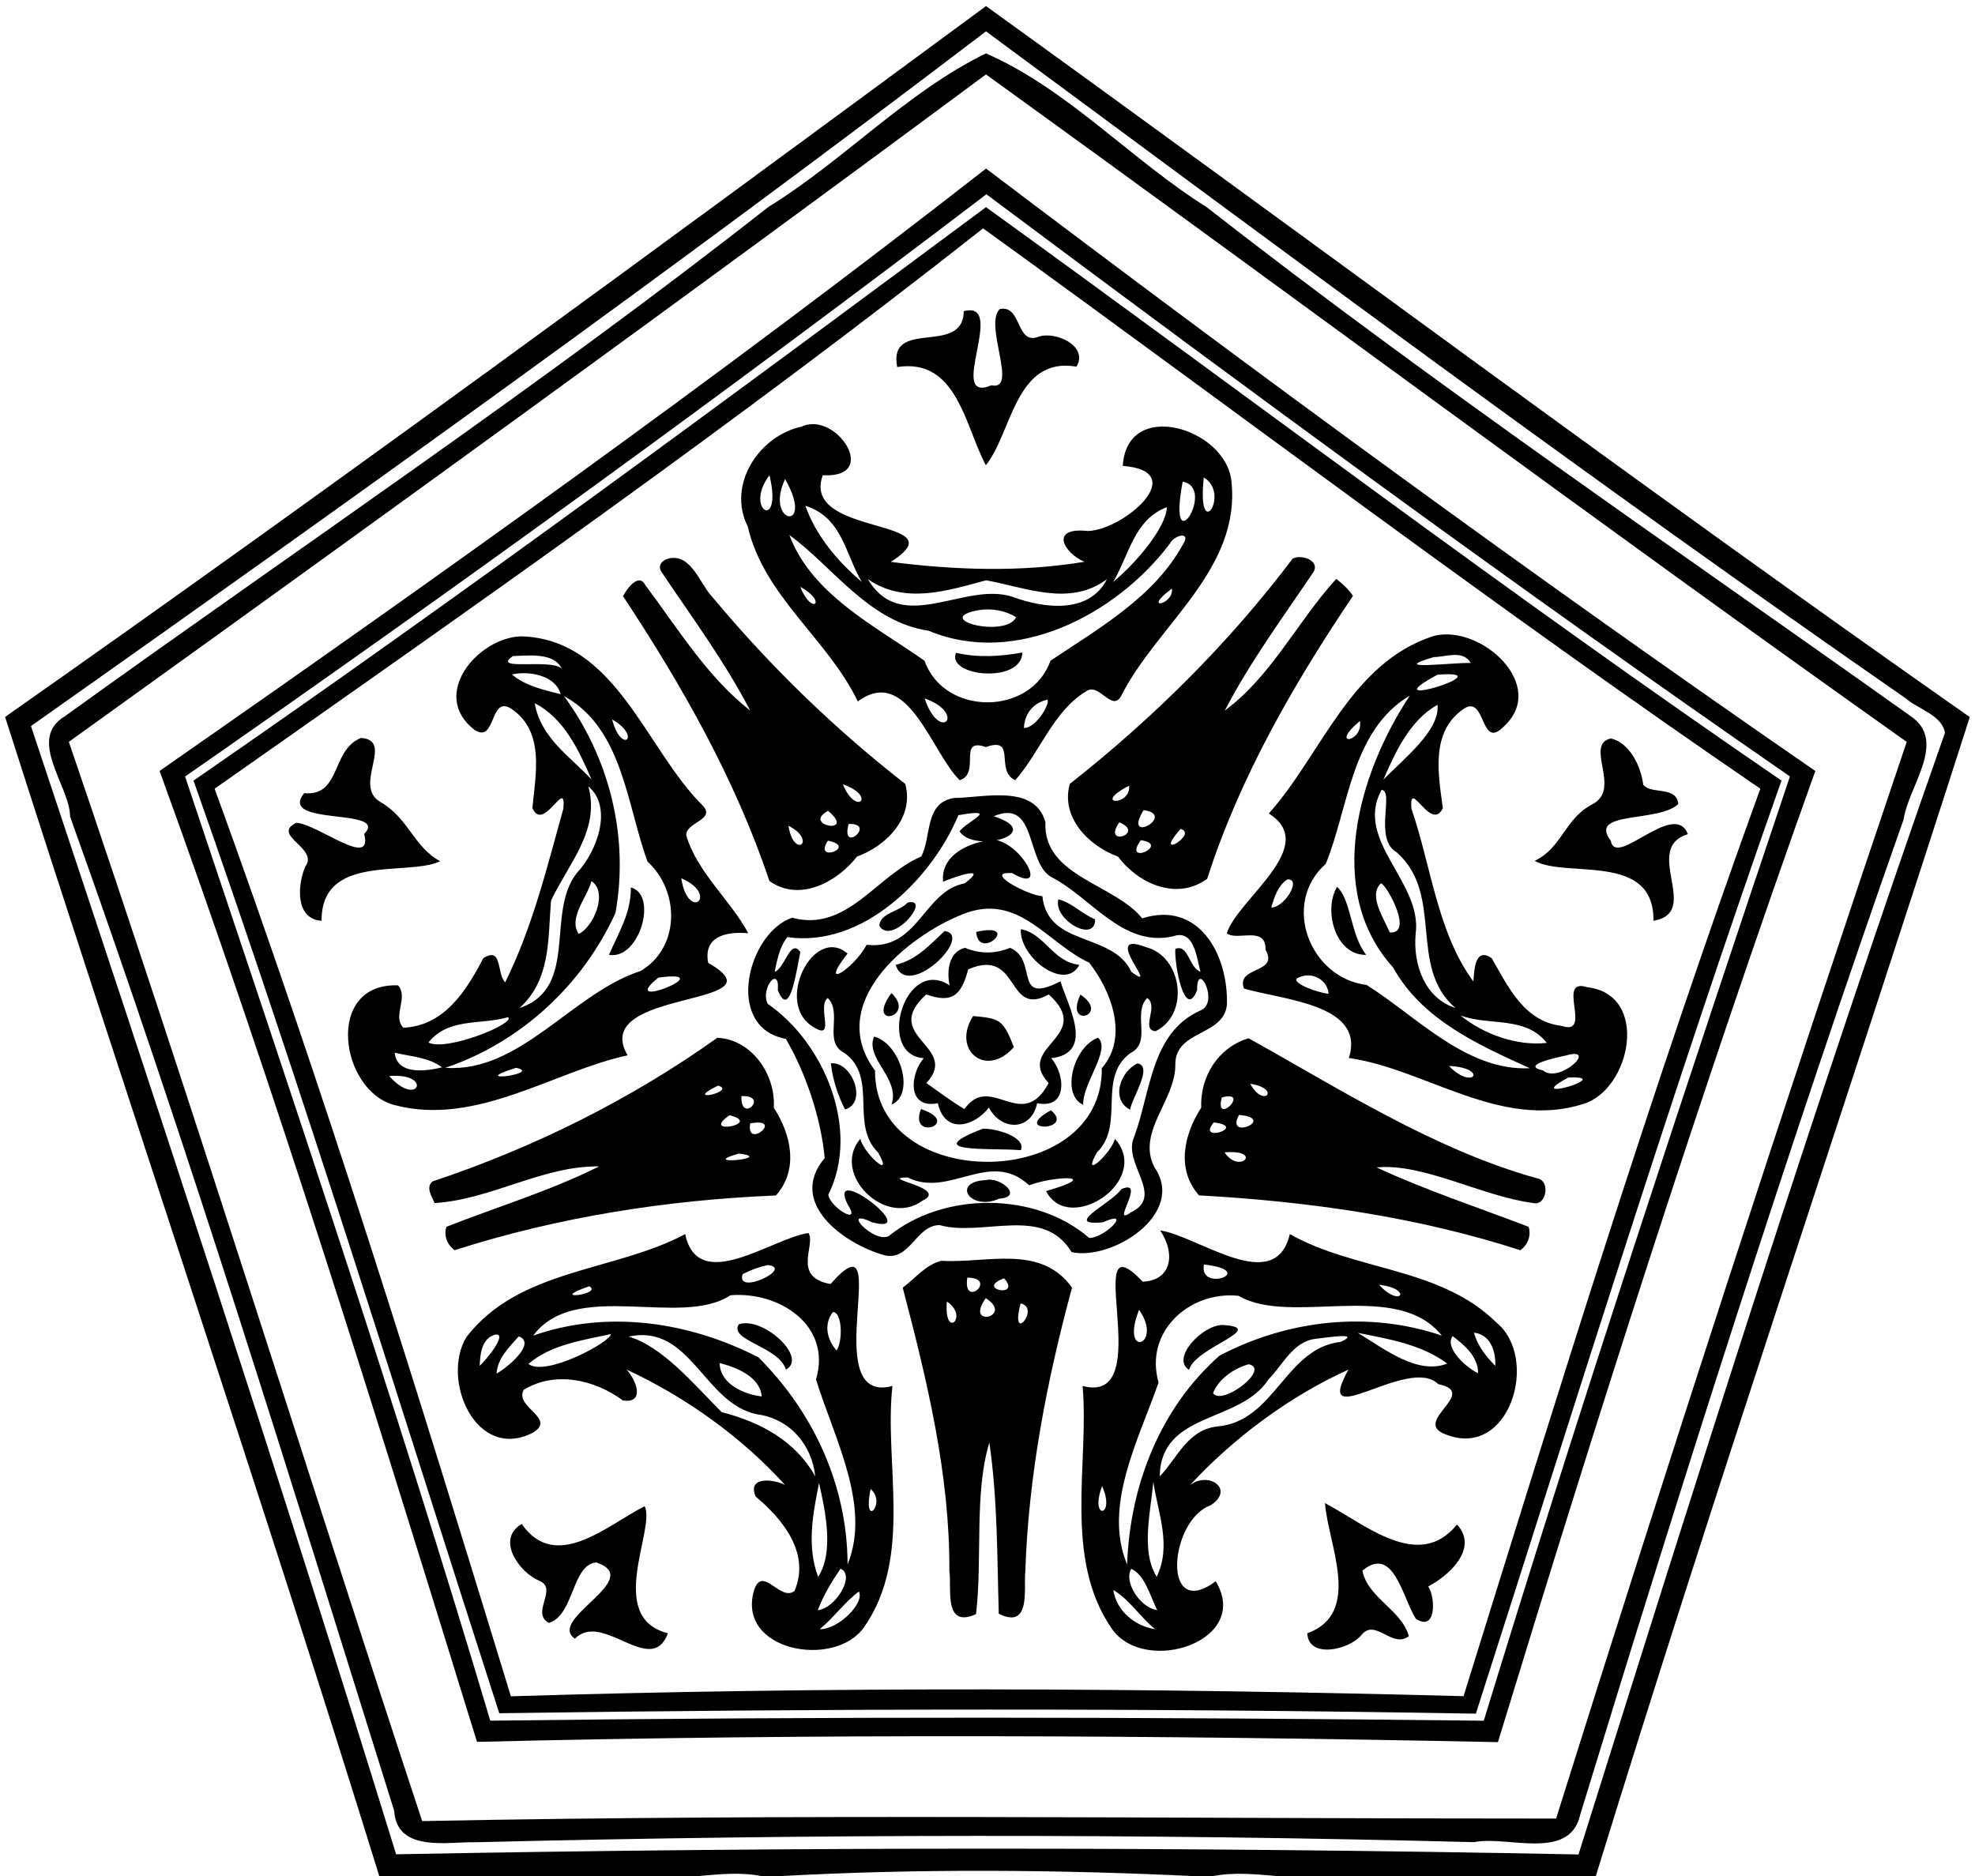 <svg xmlns="http://www.w3.org/2000/svg" width="461pt" height="584" viewBox="0 0 461 438"><path d="M230.15 1.42c76.37 55.07 152.34 111.83 229.63 165.98-28.86 90.13-59.42 180.06-87.3 270.6h-74c-5.15-.43-10.34-1.03-15.46 0h-3.8c-32.44-1.56-65.17-1.8-97.57 0h-3.79c-5.08-1.05-10.23-.42-15.33 0H88.54C60.51 347.49 29.99 257.53 1.19 167.37 78.31 113.21 154.27 57.31 230.15 1.42m0 5.9C157.11 62.96 82.27 116.52 7.23 169.5c29.03 87.15 58.08 175.41 85.23 263.38 91.91-1.74 184.08-1.78 275.99.04 27.49-87.46 55.07-175.36 85.55-261.87-.77-4.17-6.28-5.47-9.12-7.99-72.61-50.35-143.9-103.39-214.73-155.74z"/><path d="M230.14 12.46c19.05 8.33 33.94 24.88 51.5 35.89 53.29 41.61 109.14 79.55 164.25 118.77 8.82 5.86-.43 16.41-1.55 24.16-27.06 76.77-51.69 154.53-75.5 232.39-2.44 10.92-17.17 4.76-24.75 6.38-77.75-2.03-155.39-1.88-233.16.02-6.23-.16-18.3 2.48-18.91-7.31-24.34-77.67-48.19-155.59-75.66-232.13-.01-7.13-10.21-18.05-1.19-23.44 54.88-39.57 111-77.09 164.17-118.87 17.56-10.8 32.22-26.79 50.8-35.86m.01 4.91C159.29 69.91 87.64 121.74 16.07 173.18c28.6 83.76 54.8 168.06 82.47 251.95 88.21-1.75 176.62-.56 264.68-.59 26.41-84.16 53.57-167.74 81.84-251.35C372.97 122.09 301.64 69 230.15 17.37z"/><path d="M230.16 39.35c63.21 47.86 128.45 95.74 193.57 140.63-26.72 74.55-51.25 151.94-74.09 226.72-79.45-1.64-158.86-2.02-238.3-.06-23.08-74.65-47.01-152.27-74.09-226.66 64.8-45.15 130.37-91.79 192.91-140.63m.08 6C168.98 92.01 106.43 137.3 43.2 181.28 67.62 254.23 92.5 328 114.44 401.69c77.19-.97 154.7-.89 231.9.01 22.52-73.63 46.93-147.43 71.46-220.44-63.45-43.88-125.82-89.75-187.56-135.91z"/><path d="M230.15 48.36c61.61 44.51 122.74 90.8 185.68 133.87-25.42 72-48.01 145.1-71.34 217.82-75.98-1.32-151.97-1.19-227.95-.1-23.45-72.64-45.92-145.76-71.37-217.72C107.82 139 169.07 93.72 230.15 48.36m-.68 4.95C171.41 99.08 110.7 141.55 50.1 184.12 75.57 254.07 97.55 325.06 119.25 396c74.03-2.29 148.31-2 222.37-.03 22.02-70.76 43.86-141.8 69.27-211.85-61.52-42.06-121.85-87.76-181.42-130.81z"/><path d="M224.96 72.65c10.31-2.69-4.27 21.85 6.45 17.29 6.4 1.4-1.88-14.19 1.97-17.8 5.23-1.04 3.7 8.63 9.1 6.44 4-1.29 11.66 2.23 8.79 7.02-14.26-2.51-15.1 15.57-21.15 23-4.91-9.1-6.67-25.08-20.7-22.92-2.2-11.59 15.43-2.42 15.54-13.03z"/><path d="M187.16 99.58c7.99-3.74 18.47 12.14 4.89 11.36-5.35 14.53 32.36 9.78 15.87 20.23 14.95 1.93 30.35 2.45 45.21-.02-4.71-1.97-8.36-8.16.78-7.19 8.27-.15 24.3-13.93 8.17-15.2.9-15.8 23.83-8.9 25.33 3.35 2.42 20.86-17.37 33.71-25.78 50.48-2.13 3.63-5.1-3.34-8.09-1.22-7.76 4.72-10.75 14.19-16.56 20.77-4.86-2.17.48-10.33-6.87-7.74-6.72-2.34-1.08 6.1-6.09 7.74-6.67-6.5-12.08-27.01-23.79-18.39-7.05-14.64-21.94-24.54-25.69-40.84-4.92-9.79 2.68-21.22 12.62-23.33m-7.55 11.36c-6.16 8.09 3.2 13.41 0 0m101.38.51c-1.69 15.89 6.38 3.84 0 0m-97.74.38c-4.95 10.62 7.18 12.55 0 0m92.81.62c-3.75 19.89 8.06 1.36 0 0m-88.07 5.62c2.49 7.07 7.55 12.99 13.19 17.8-3.94-6.59-4.5-15.02-13.19-17.8m84.37.33c-7.7 2.93-8.79 11.21-12.54 17.47 5.28-4.35 12.41-12.7 12.54-17.47m-88.11 6.5c5.24 13.94 20.06 21.25 31.55 29.35 4.58 12.94 24.82 12.94 29.4 0 11.29-7.59 24.17-14.81 30.93-27.17 2.06-3.24-2.19-2.12-3.1-.12-12.49 16.55-35.96 28.79-56.29 20.28-13.96-2.04-22.39-15.02-32.49-22.34m18.33 10.31c7.89 13.33 22.72.32 33.9 4.17 7.25 2.66 17.76 4 21.9-4.17-8.68 6.48-18.82 1.95-28.21.26-9.09 2.46-19.03 5.67-27.59-.26m-15.77 1.8c2.68 6.85 6.49 3.54 0 0m86.73.4c-7.26 5.38.58 3.7 0 0m-45.07 5.02c-11.32 2.05 6.17 6.66 8.71 1.68-2.56-1.64-5.72-2.14-8.71-1.68m-12.64 20.62c3.54 10.59 9.99 3.53 0 0m28.63.29c-3.27.74-5.33 3.27-5.45 6.61 2.97.02 6.26-6 5.45-6.61zM156.37 130.32c5.12-.9 7.03 6.14 10.07 9.24 13.33 15.99 28.4 30.62 44.86 43.44 2.15 7.74-4.3 14.45-11.27 16.97-4.63 5.95-13.43 10.72-20.44 5.69-7.93-23.71-20.45-45.73-34.17-66.49.88-1.67 3.63-5.55 5.19-2.61 7.57 10.11 14.54 21.55 24.5 29.32-5.91-11.38-13.59-21.78-20.74-32.41-1-1.61.44-2.91 2-3.15m40.37 52.77c3.15 7.67 8 2.79 0 0m-3.46 6.2c-6.33 3.45 6.85 5.74 0 0m4.81 3.06c-1.98 7.2 6.68-.19 0 0m-14.05.42c1.24 7.96 6.86 3.53 0 0m9.21 3.48c-3.59 5.45 7.17 1.45 0 0zM301.71 130.44c1.82-1.12 6.41.31 4.92 3.03-7.16 10.63-14.83 21.03-20.74 32.41 10.83-7.96 17.02-20.9 26.02-30.74 1.47 1.13 2.85 2.42 3.9 3.96-13.79 20.48-26.43 42.35-34.03 66.05-7.11 5.2-16.08 1.15-20.81-5.18-6.96-2.52-13.43-9.23-11.26-16.97 19.44-15.3 37.12-32.84 52-52.56m-38.14 52.98c-8.92 4.55.4 4.9 0 0m3.38 5.69c-5.16 8.4 7.9 1.16 0 0m-5.68 2.86c-4.16 5.98 6.29 2.6 0 0m14.3 1.54c-6.8 7.71 4.27 1.13 0 0m-9.29 2.63c-4.41 6.18 7.13 1.03 0 0zM121.51 148.55c22.24.52 29.08 26.19 42.51 39.51 3.16 3.35-3.97 3.85-3.84 6.94 2.52 8.67 10.74 15.62 14.46 22.86-4.46-.39-10.59.34-9.34 6.92 18.39 10.48-28.03 5.86-18.81 21.59-17.11 3.66-35.3 16.66-54.38 11.61-12.71-3.24-16.51-28.55.81-27.95 2.51 2.82-1.43 7.2 1.24 9.89 9.56-.44 14.7-8.64 18.66-16.25 4.56-2.79 3.01 3.51 5.1 5.65 6.36-12.8 9.75-26.82 13.58-40.54.76-7.64-4.63 5.81-7.23-.15.73-7.87 2.98-17.79-4.9-23.16-5.15-3.33-3.51 8.16-8.57 4.96-10.62-8.18.68-21.47 10.71-21.88m-1.77 4.6c-5.32 3.63 9.16.48 11.4 2.98-1.85-3.93-7.91-3.04-11.4-2.98m-.25 4.3c3.18 2.71 7.43 3.59 11.37 4.61-1.18-4.4-7.33-5.52-11.37-4.61m12.15 5.04c10.63 14.5 15.22 32.82 12.02 50.63-7.61 16.74-22.05 30.2-39.71 36.16 17.46 1.25 29.72-17.5 45.62-22.62 9.19-5.49 9.15-18.57 1.57-25.54-4.83-13.11-5.77-31.14-19.5-38.63m-6.83 1.68c1.44 8.13 8.11 12.28 13.28 17.82-2.95-6.76-6.42-14.34-13.28-17.82m18.07 3.78c2.2 8.36 7.02 4.01 0 0m-5.55 15.62c2.82 10.2-4.64 18.08-8.71 26.66-.74 9.05-.02 18.43-7.35 25.09 13.95-4.64 6.02-22.21 13.37-31.52 4.65-4.88 8.55-15.3 2.69-20.23m21.68 21.46c1.67 10.41 9.04 3.87 0 0m-20.96.68c-.96 3.73-5.48 8.6-2.97 12.31 3.42-1.54 6.96-9.74 2.97-12.31m15.63 22.51c-10.27 8.29 15.35-2.05 0 0m-35.11 9.24c-6.29 1.88-13.87.01-18.56 5.92 4.19 2.18 20.58-4.53 18.56-5.92m-26.44 8.29c.5 5.28 7.43 4.33 11.05 3.42-3.12-2.36-7.34-2.52-11.05-3.42m28.34 3.53c-12.12 3.77 6.39 1.34 0 0m-29.62 1.92c6.75 7.6 10.3-.85 0 0zM334.63 148.47c11.01-2.89 27.09 11.72 16.14 21.36-5.28 5.16-3.93-7.79-9.13-4.35-7.81 5.41-5.92 15.2-4.85 23.19-2.81 5.78-7.99-7.49-7.33.15 4.6 13.29 6 28.8 14.45 40.31.22-2.72.35-8.1 4.28-5.45 3.86 6.71 7.57 14.77 16.3 15.81 7.47 2.52-1.47-11.46 6.01-9.02 14.63 1.66 10.22 23.83-.91 27.25-19.37 6.1-36.78-8.15-54.75-10.74 4.03-12.53-15.43-13.55-24.47-16.2-1.99-5.26 8.27-3.41 5.02-9.06.19-5.78-6.77-1.92-9.03-3.86 2.55-8.02 21.87-20.34 9.8-27.95 12.29-13.73 19.03-35.18 38.47-41.44m.05 4.92c-11.05 3.25 4.23 1.26 8.62 1.38-1.8-3.14-5.85-1.38-8.62-1.38m.85 4.12c-16.46 8.84 16.34-1.3 0 0m-6.46 4.88c-13.66 8.13-14.25 26.1-19.61 39.27-10.45 9.26-3.77 26.63 9.51 28.27 11.78 7.38 23.29 20.16 38.14 19.45-12.07-5.47-25.16-11.31-31.95-23.54-16.15-17.87-8-45.45 3.91-63.45m6.47 2.14c-6.45 3.63-9.78 10.92-12.63 17.46 4.86-4.93 13.25-11.54 12.63-17.46m-18.11 3.79c-7.45 6.21.84 5.01 0 0m5.05 16.07c-6.5 11.87 9.66 21.55 7.95 33.69-.61 7.01 2.06 14.89 9.31 17.25-11.24-9.68-2.5-26.37-13.72-36.36-5.46-3.07-.48-14.32-3.54-14.58m-22.01 20.91c-2.19 1.47-3.05 4.14-3.72 6.55 3.03.08 7.22-6.8 3.72-6.55m21.86.9c-2.99 2.89.66 8.09 2.06 11.47 5.7.45-.73-11.17-2.06-11.47m-19.68 22.27c-.83 1.23 5.14 3.3 7.48 3.54-.29-3.47-4.28-5.51-7.48-3.54m38.23 8.57c5.39 4.4 13.22 7.22 20.18 6.42-5.12-6.42-13.43-3.86-20.18-6.42m24.68 9.35c-2.11.45-10.87 2.31-5.4 3.5 3.89 3.22 13.06-5.66 5.4-3.5m-27.33 2.46c5.62 5.88 9.36.45 0 0m27.81 2.71c-11.54 6.24 11.65-.59 0 0z"/><path d="M223.14 152.39c5.13 1.2 10.35.87 15.49-.06-.12 7.38-17.78 5.61-15.49.06zM84.27 172.27c7.91.54-2 11.13 4.49 14.94 6.64 3.76 7.71 10.45 14 13.84-7.58 3.63-27.77-1.98-27.7 13.91-6.15-.41-5.68-8.3-3.8-12.66 3.27-4.33-8.12-7.28-2.07-10.23 5.14.4 17.97 10.92 15.81 2.63 6.07-6.26-20.38-1.68-13.99-9.54 8.67.8 6.21-10.09 13.26-12.89zM376.02 172.39c4.41 1.04 7.02 6.52 7.54 10.83 1.97 2.33 7.8.18 8.18 4.49-4.64 4.41-21.16 1.46-15.76 8.54 1.11 6.63 14.84-9.7 18-1.51-10.86 3.33 3.4 18.31-8.04 20.21.24-16.15-20.4-9.84-27.71-13.99 6.46-3.09 6.91-9.81 13.5-13.23 6.88-3.6-2.05-13.96 4.29-15.34zM222.82 186.28c6.62-.03 18.76-3.34 21.2 5.66-.57 12.67 16.02 14.3 22.59 22.45 13.13-4.19 20.14 8.33 19.77 20.19-.75 7.33-11.98 5.84-12.04 13.83.2 8.35-9.15 15.84-4.87 24.08 7.51 10.95-10.05 21.93-19.36 19.8-6.61-11.01-20.64-3.48-30.79-6.29-5.6-.01-6.95 8.76-13.19 6.95-9.2-2.69-22.41-12.18-13.63-22.61-.87-9.3-4.36-19.75-9.07-27.82-14.49-2.66-8.94-24.77 1.47-28.28 12.75 3.46 19.66-9.83 30.13-14.29 2.46-4.56.66-12.69 7.79-13.67m.89 4.02c-6.19 14.82-22.3 31.01-39.93 28.47-1.83 2.29-2.37 5.31-2.97 8.11 2.45-.86 3.68-7.98 6-4.61-.78 3.48-2.38 16.19-5.25 8.87.47-6-4.21-.33-2.34 3.23 13.12 9.02 21.71 29.35 14.13 44.51.33 2.94 7.95 7.59 4.48 2.24-4.98-10.21 17.84 7.44 5.72 4.22-7.5-3.6.29 4.92 3.87 3.24 12.75-10.38 34.22-10.49 46.81.41 3.68.06 10.32-6.87 3.22-3.65-9.7.94 2.14-4.51 4.31-7.76 6.07-2.59-2.82 9.1 2.21 5.43 8.07-3.79-2.05-11.45.75-17.59 3.88-10.32 3.86-24.32 15.43-29.5 4.69-1.79-.81-12.14-.72-4.78-2.85 7.25-5.34-5.87-5.09-9.62 3.05-1.25 3.16 4.39 5.87 5.33-.92-3.35-1.46-10.06-6.43-8.26-11.83 2.62-19.09-9.17-28.46-13.88-5.93-3.56-3.24-18.43-13.38-14.16 12.5 4-4.54 8.83-7.96 3.52 1.74-2.42 9.75-5.52-.27-3.77z"/><path d="M229.38 196.44c6.91-3.41 16.93 13.27 6.91 7.4-7.14-.54 3.78 5.28 7.02 5.37 1.23 11.94 16.47 8.33 20.77 17.67 7.31 5.39-7.68-10.07 3.44-5.76 8.45 2.17 10.27 15.66 2.2 19.62-3.61-.36.86-5.89-1.95-7.76-3.54 3.68 1.25 10.39-4 12.91-7.75 5.86-1.08 16.59-7.74 23.17-3.84 6.77 3.4.11 4.21-3.2 8.71 9.8-10.76 22.58-16.07 12.2 13.47-3.9 2.07-3.61-3.96-1.36-9.17-8.55-18.56 3.09-28.37-1.83-7.21.17 9.98 2.42 3.44 5.45-8.65 6.35-21.41-6.38-14.46-14.47.73 3.35 7.99 9.96 4.15 3.22-6.68-6.61.06-17.28-7.73-23.18-5.26-2.51-.47-9.23-4.01-12.91-2.62 1.8 1.89 9.97-3.14 6.91-9.65-5.34-.21-24.13 7.74-17.28-7.04 9.04 1.54 3.49 4.46-2.05 12.09 1.35 13.19-12.48 22.89-14.35 5.86-4.4-2.35-1.47-5.04-.39-.56-5.49 4.6-8.42 9.24-9.38m-4.63 16.97c-13.19 5.26-32.14 20.9-20.51 36.51-.1 28.7 53.32 28.31 52.94-.56 6.34-7.23 2.2-18.07-2.95-24.63-9.88-4.57-16.47-16.5-29.48-11.32zM147.25 207.18c6.43 1.63 2.01 17-5.1 15.72 2.27-5.28 5.17-9.72 5.1-15.72zM312.11 207.02c3.4 3.3 3.02 11.11 6.79 15.89-7.17.19-10.1-10.43-6.79-15.89z"/><path d="M211.85 210.7c5.91-1.29-3.67 10.22-6.6 5.45.14-3.09 4.72-3.28 6.6-5.45zM247.03 209.95c3.19.75 5.52 3.46 8.58 4.65.15 5.67-9.77.26-8.58-4.65zM220.5 217.35c7 1.03-8.71 16.36-11.44 7.89 5.01-1.17 8.03-4.78 11.44-7.89zM227.87 217.55c10.87-2.46.49 7.1 0 0zM238.27 216.93c5.57.95 7.45 7.65 13.67 8.31-3.27 6.33-14-1.65-13.67-8.31z"/><path d="M225.23 221.26c3.51 1.45 7.02 1.45 10.54.01 6.74 2.82.48 13.61 11.76 7.81 1.75 5.78 8.14 16.79-2.16 17.95 3.34 3.85 3.86 11.97-3.28 10.51-1.38 6.56-8.36 6.53-11.27 1.02-3.4 4.43-10.26 6.37-11.91-1.02-7.14 1.46-6.62-6.66-3.28-10.51-11.17-.77-4.49-23.88 6.02-17.01-.68-3.24-.26-7.79 3.58-8.76m.77 5.02c-1.67 6.32-3.87 7.95-9.81 5.87-10.87 9.94 8.08 12.05.04 20.69 2.93 2.05 5.79 4.24 8.88 6.07 6.14-8.7 13.35 5.7 19.66-6.07-8.04-8.64 10.92-10.75.04-20.69-10.1 5.58-6.59-11.09-18.81-5.87z"/><path d="M208.07 231.84c6.02 5.62-6.27 8.56 0 0zM252.2 232.19c7.14 4.83-3.91 8.16 0 0zM227.15 237.19c6.38.58 6.96.89 9.51 7.23-6.4 7.43-14.63.72-9.51-7.23zM167.43 242.27c8.02.37 13.65 8.52 13.19 16.33 4.01 6.16 5.91 14.4.5 20.48-25.37 1.05-50.83 5.01-75.01 12.78-1.71-1.27-2.58-3.39-1.91-5.47 11.87-4.66 24.23-8.39 35.64-14.09-13.09-.21-25.25 7.77-38.4 8.55-.64-1.57-2.13-3.62-.49-5.05 23.35-7.75 46.3-19.1 66.48-33.53m.19 11.16c-8.74 4.26 4.56 1.36 0 0m5.46 2.46c-.3 6.69 6.68-.27 0 0m-2.8 4.47c-7.13 4.87 8.04 1.98 0 0m4.83 1.9c-1.06 6.34 8.2-1.52 0 0m-2.69 7.04c-10.04 2.91 9.01 1.07 0 0zM204.03 241.98c6.29 1.71 9.58 13.59 4.08 15.88 2.04-6.18-6.28-10.78-4.08-15.88zM256.29 242.25c3.14 2.75-3.63 10.62-3.46 15.67-5.23-2.38-2.32-13.49 3.46-15.67zM291.43 242.38c21.07 11.69 43.22 25.96 67.32 32.69 3.24.47 2.24 6.48-.82 5.79-12.1-1.59-25.64-9.38-36.62-8.33 11.51 5.33 23.64 9.33 35.49 13.86.67 2.08-.2 4.2-1.91 5.48-24.19-7.84-49.67-11.42-75.01-12.81-5.41-6.07-3.5-14.3.5-20.46-.27-7.28 3.93-14.06 11.05-16.22m.4 10.63c3.15 5.85 7.32 1.11 0 0m-6.64 3.18c-1.83 6.97 6.97-1.83 0 0m4.03 4.08c-3.43 6.22 9.03.83 0 0m-5.89 1.76c-4.27 4.98 8.2 1.01 0 0m2.51 6.99c3.55 5.34 9.11-.76 0 0zM193.94 248.23c5.03-.48 8.62 9.32 3.3 10.76-1.71-3.36-2.89-7.02-3.3-10.76zM265.52 248.26c3.77.61-1.45 8.29-1.72 10.79-4.61-2.32-2.31-8.97 1.72-10.79zM214.98 258.91c9.85 3.33-3 7.71 0 0zM245.3 259.2c5.87 4.86-9.66 5.29 0 0zM229.42 263.5c2.91-.14 10.14 1.9 8.88 5.01-6.94-.6-24.04.8-8.88-5.01zM230.13 275.49c3.26-.87 8.96 3.92 3.09 4.34-6.79 3.03-11.27-3.97-3.09-4.34zM188.72 287.85c1.76 2.87-3.96 10.27 5.14 11.91 15.49-17.61-3.58 28.58 14.45 23.8-2.01 18 4.88 39.7-6.55 56.2-6.79 9.96-30.1 5.71-25.71-8.64 1.95-5.79 6.15 2.92 9.41.27 3.74-8.74-2.73-16.74-9.06-22.01-2.11-4.78 4.14-4.11 6.83-2.73-10.08-11.16-23.38-20.65-37-26.93 2.18 2.23 4.52 8.03-.85 7.21-6.56-4.86-15.82-6.97-23.14-2.47-2.22 4.13 7.74 6.55 2.18 9.99-13.38 6.86-21.57-12.46-15.54-22.32 12.35-16.03 34.52-15.22 51.05-24.02 3.05 14.25 20.35.88 28.79-.26m-9.51 7.48c-2.03.44-4.01 1.15-5.86 2.12-1.73 5.17 12.11-1.45 5.86-2.12m-41.68 4.95c-10.3 3.56 3.46 1.86 0 0m32.96 2.1c-11.61 7.67-36.17-3.87-46.03 9.42 17.37-6.11 36.46-3.22 52.58 5.07 12.88 12.89 20.76 29.94 20.8 48.35 5.57-13.65-3.14-29.52-7.37-43.19 3.75-12.57-8.56-20.62-19.98-19.65m23.95 3.91c-2.24 2.78-1.41 6.52.86 8.98 1.5-2.39 1.23-8.97-.86-8.98m-78.83 5.28c-3.2.84-3.54 4.54-3.64 7.29 1.64-1.52 6.64-7.68 3.64-7.29m26.95-.12c-6.63 1.44-13.92 2.44-19.21 6.96 4.06 3.14 19.56-5.38 19.21-6.96m-21.47.53c-2.22 2.5-4.98 5.11-5.17 8.67 1.88-.94 9.6-7.03 5.17-8.67m25.67.05c7.81 2.3 15.04 10.92 21.67 17.62 9.2 2.39 17.21 6.72 21.87 15.01-.79-7.39-5.92-13.45-13.52-14.48-12.5-2.45-15.53-21.28-30.02-18.15m21.21 6.17c.11 4.89 5.63 7.29 9.83 7.8-.38-4.63-5.96-6.82-9.83-7.8m23.21 28c-1.44 7.23-2.91 14.76-.21 21.92 3.9-5.95 1.49-16.14.21-21.92m12.03 1.41c-1.95 9.75 3.86 3.22 0 0m-7.01 18.59c-2.07 3.04-4.01 6.23-5.31 9.69 4.03-.32 8.89-8.11 5.31-9.69m4.28 5.34c-3.37 2.52-5.87 6.11-9.14 8.8 4.43.04 10.55-6.16 9.14-8.8zM270.82 287.25c8.93 1.32 26.8 15.44 30.25.85 15.31 8.66 35.05 7.67 48.19 20.62 10.24 8.33 3.09 32.26-11.96 26.08-7.81-2.97 8.17-9.71-1.58-11.67-6.9-6.89-29.66 12.19-20.97-3.39-13.66 6.15-26.88 15.99-36.97 26.95 4.39-3.35 10.58 1.03 4.74 4.75-9.59 3.47-11.51 27.18 1.25 17.71 8.41 13.96-16.31 22.01-24.12 11.26-11.59-16.51-5.37-38.87-6.95-56.86 18 4.79-1.05-40.26 14.03-24.34 6.46-.25 7.89-6.15 4.09-11.96m10.21 7.95c-1.34 6.72 12.97 1.46 0 0m40.86 4.73c5.1 5.57 7.97.9 0 0m-32.79 2.57c-11.59-1.17-22.04 8.47-18.67 20.23-4.64 13.37-13.03 28.88-7.34 42.49.65-18.35 7.61-36.38 21.53-48.72 15.93-8.4 34.84-10.53 51.92-4.7-10.46-13.23-35.19-2.12-47.44-9.3m-23.22 3.27c-4.58 11.57 5.82 8.38 0 0m51.07 5.39c6.3 3.81 13.88 9.86 20.86 7.17-6.02-4.5-13.65-5.73-20.86-7.17m27.1-.05c.81 3.04 2.81 5.54 4.98 7.75.14-3.36-1.11-7.33-4.98-7.75m-36.99 1.44c-5.27.61-7.64 6.14-10.99 9.49-6.67 10.3-25.16 7.4-25.37 22.62 4.09-4.25 6.47-10.83 13.33-11.64 13.6-1.08 15.88-18.34 28.97-19.77 4.95-2.37-3.69-.93-5.94-.7m32.01-.64c-2.08 2.95 3.8 7.77 5.94 8.67.04-3.83-3.15-6.55-5.94-8.67m-47.6 6.57c-3.45.94-7.08 3.49-8.32 6.74 1.99 3.12 13.53-5.62 8.32-6.74m-22.27 27.47c-.61 6.96-2.96 16.17.79 22.15 3.53-7.26.32-14.82-.79-22.15m-11.95 1c-3.05 8.02 3.28 7.32 0 0m6.81 19.3c-1.82 2.85 1.92 9.03 6.05 9.64-1.61-3.24-2.91-8.29-6.05-9.64m-4.19 4.94c.65 4.81 5.12 8.5 9.79 9.15-3.52-2.77-5.93-6.89-9.79-9.15zM219.76 294.33c10.43.66 23.18-4 30.47 6.28-5.88 21.65-10.17 43.85-10.91 66.32-.42 3.78 1.45 13.59-6.19 9.8-.39-13.32-.27-26.75-2.2-39.96-3.57 11.71-1.58 27.07-3.11 40.05-7.71 3.48-5.61-6.18-6.22-10 .15-22.49-5.21-44.59-10.89-66.21 2.91-2.15 5.38-5.41 9.05-6.28m6.03 3.92c-1.14 7.47 7.34.12 0 0m8.59.18c-6.99 2.51 4.23 4.75 0 0m-4.28 4.63c-5.13 7.11 6.76 4.31 0 0m-9.08.78c-.76 9.11 5.34 3.55 0 0m17.2.45c-2.6 9.97 4.83.95 0 0z"/><path d="M172.43 309.17c5.61-1.98 16.24 7.78 11.02 10.56-1.67-5.41-13.31-6.77-11.02-10.56zM285.42 309.31c10.8.72-6.49 5.2-7.87 10.48-4.34-2.67 3.17-10.55 7.87-10.48zM150.48 351.61c2.64 5.34-9.22 25.93 5.42 29.68-3.88 10.41-15.22-5.33-21.69 1.26-6.73-4.51 16.53-13.9 4.98-17.8-5.73.46-5.14 12.28-11.05 14.12-4.37-2.3 2.2-7.98-2.22-9.82-4.7-1.94-10.27-9.69-4.14-13.28 7.92 11.41 19.9.32 28.7-4.16zM309.27 350.91c9.32 4.84 21.85 16.06 30.82 4.99 5.15 5.58-1.9 11.95-6.71 14.45 1.72 2.61 1.91 10.73-2.91 7.53-3.22-5.19-5.2-17.22-12.47-11.22 1.32 6.45 9.1 9.08 10.85 15.29-3.89 3.05-7.86-4.36-11.11-.21-2.92 3.48-12.32 5.54-12.6-.45 12.95-4.67 4.88-20.7 4.13-30.38z"/></svg>